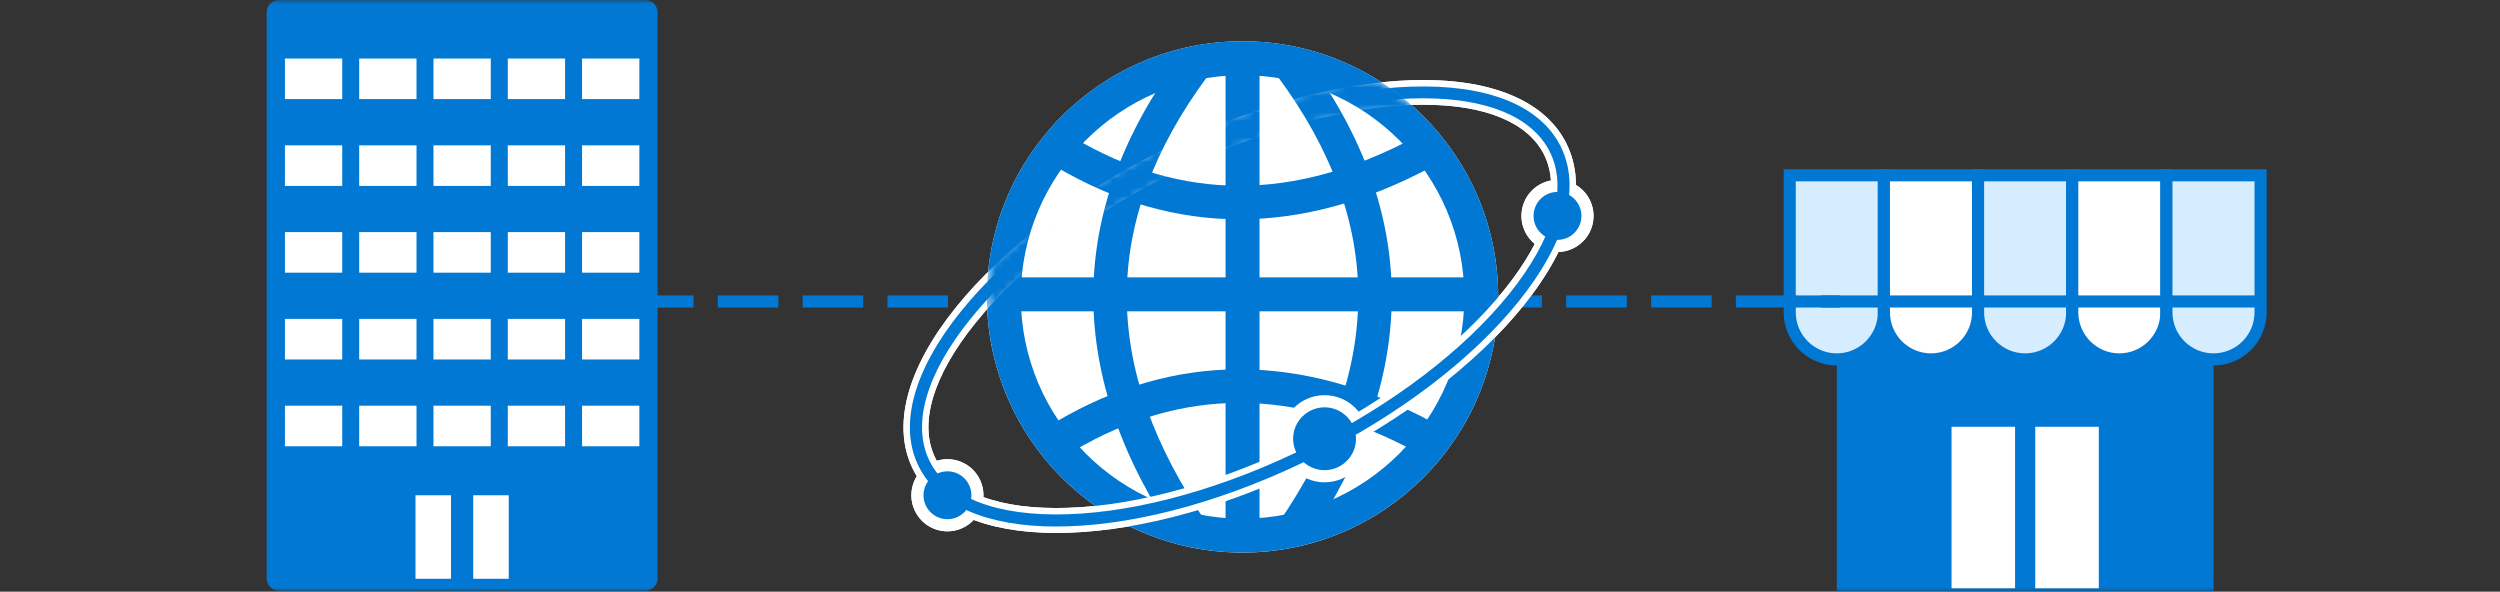 <svg width="300" height="71" viewBox="0 0 300 71" fill="none" xmlns="http://www.w3.org/2000/svg">
<rect x="0" y="0" width="300" height="71" fill="#333333" stroke="none"/>
<mask id="mask0_10341_1256" style="mask-type:alpha" maskUnits="userSpaceOnUse" x="0" y="0" width="300" height="71">
<rect width="300" height="71" fill="#D9D9D9"/>
</mask>
<g mask="url(#mask0_10341_1256)">
<path d="M77.43 0H33.478C32.662 0 32 0.662 32 1.478V69.408C32 70.224 32.662 70.885 33.478 70.885H77.43C78.246 70.885 78.908 70.224 78.908 69.408V1.478C78.908 0.662 78.246 0 77.43 0Z" fill="#0078D4"/>
<path d="M41.067 7.024H34.191V11.893H41.067V7.024Z" fill="white"/>
<path d="M49.98 7.024H43.104V11.893H49.98V7.024Z" fill="white"/>
<path d="M58.892 7.024H52.017V11.893H58.892V7.024Z" fill="white"/>
<path d="M67.81 7.024H60.934V11.893H67.81V7.024Z" fill="white"/>
<path d="M76.722 7.024H69.847V11.893H76.722V7.024Z" fill="white"/>
<path d="M41.067 17.441H34.191V22.31H41.067V17.441Z" fill="white"/>
<path d="M49.98 17.441H43.104V22.31H49.98V17.441Z" fill="white"/>
<path d="M58.892 17.441H52.017V22.31H58.892V17.441Z" fill="white"/>
<path d="M67.81 17.441H60.934V22.31H67.81V17.441Z" fill="white"/>
<path d="M76.722 17.441H69.847V22.31H76.722V17.441Z" fill="white"/>
<path d="M41.067 38.267H34.191V43.137H41.067V38.267Z" fill="white"/>
<path d="M49.98 38.267H43.104V43.137H49.98V38.267Z" fill="white"/>
<path d="M58.892 38.267H52.017V43.137H58.892V38.267Z" fill="white"/>
<path d="M67.81 38.267H60.934V43.137H67.81V38.267Z" fill="white"/>
<path d="M76.722 38.267H69.847V43.137H76.722V38.267Z" fill="white"/>
<path d="M41.067 27.852H34.191V32.721H41.067V27.852Z" fill="white"/>
<path d="M49.98 27.852H43.104V32.721H49.98V27.852Z" fill="white"/>
<path d="M58.892 27.852H52.017V32.721H58.892V27.852Z" fill="white"/>
<path d="M67.81 27.852H60.934V32.721H67.81V27.852Z" fill="white"/>
<path d="M76.722 27.852H69.847V32.721H76.722V27.852Z" fill="white"/>
<path d="M41.067 48.683H34.191V53.553H41.067V48.683Z" fill="white"/>
<path d="M49.98 48.683H43.104V53.553H49.98V48.683Z" fill="white"/>
<path d="M58.892 48.683H52.017V53.553H58.892V48.683Z" fill="white"/>
<path d="M67.81 48.683H60.934V53.553H67.81V48.683Z" fill="white"/>
<path d="M76.722 48.683H69.847V53.553H76.722V48.683Z" fill="white"/>
<path d="M54.12 59.433H49.861V69.454H54.12V59.433Z" fill="white"/>
<path d="M61.047 59.433H56.788V69.454H61.047V59.433Z" fill="white"/>
<path d="M265.622 35.661H220.417V71.322H265.622V35.661Z" fill="#0078D4"/>
<path d="M241.809 51.213H234.184V70.598H241.809V51.213Z" fill="white"/>
<path d="M251.855 51.213H244.231V70.598H251.855V51.213Z" fill="white"/>
<path d="M214.768 21.037H226.067V37.487C226.067 40.607 223.537 43.137 220.418 43.137C217.298 43.137 214.768 40.607 214.768 37.487V21.037Z" fill="#D6EDFF"/>
<path d="M220.418 43.86C216.903 43.86 214.04 40.997 214.04 37.483V20.309H226.796V37.483C226.796 40.997 223.932 43.86 220.418 43.86ZM215.492 21.761V37.483C215.492 40.197 217.698 42.403 220.412 42.403C223.127 42.403 225.338 40.197 225.338 37.483V21.761H215.492Z" fill="#0078D4"/>
<path d="M226.067 21.037H237.365V37.487C237.365 40.607 234.836 43.137 231.716 43.137C228.596 43.137 226.067 40.607 226.067 37.487V21.037Z" fill="white"/>
<path d="M231.716 43.86C228.201 43.86 225.338 40.997 225.338 37.483V20.309H238.094V37.483C238.094 40.997 235.231 43.86 231.716 43.86ZM226.795 21.761V37.483C226.795 40.197 229.002 42.403 231.716 42.403C234.43 42.403 236.642 40.197 236.642 37.483V21.761H226.795Z" fill="#0078D4"/>
<path d="M237.365 21.037H248.664V37.487C248.664 40.607 246.134 43.137 243.015 43.137C239.895 43.137 237.365 40.607 237.365 37.487V21.037Z" fill="#D6EDFF"/>
<path d="M243.02 43.86C239.505 43.86 236.642 40.997 236.642 37.483V20.309H249.398V37.483C249.398 40.997 246.535 43.86 243.02 43.86ZM238.094 21.761V37.483C238.094 40.197 240.3 42.403 243.015 42.403C245.729 42.403 247.941 40.197 247.941 37.483V21.761H238.094Z" fill="#0078D4"/>
<path d="M248.669 21.037H259.968V37.487C259.968 40.607 257.438 43.137 254.318 43.137C251.199 43.137 248.669 40.607 248.669 37.487V21.037Z" fill="white"/>
<path d="M254.318 43.86C250.804 43.86 247.941 40.997 247.941 37.483V20.309H260.696V37.483C260.696 40.997 257.833 43.86 254.318 43.86ZM249.398 21.761V37.483C249.398 40.197 251.604 42.403 254.318 42.403C257.033 42.403 259.244 40.197 259.244 37.483V21.761H249.398Z" fill="#0078D4"/>
<path d="M259.968 21.037H271.266V37.487C271.266 40.607 268.737 43.137 265.617 43.137C262.497 43.137 259.968 40.607 259.968 37.487V21.037Z" fill="#D6EDFF"/>
<path d="M265.622 43.86C262.107 43.86 259.244 40.997 259.244 37.483V20.309H272V37.483C272 40.997 269.137 43.86 265.622 43.86ZM260.696 21.761V37.483C260.696 40.197 262.903 42.403 265.617 42.403C268.331 42.403 270.543 40.197 270.543 37.483V21.761H260.696Z" fill="#0078D4"/>
<path d="M271.271 35.45H214.768V36.903H271.271V35.45Z" fill="#0078D4"/>
<path d="M220.736 36.903H218.488V35.45H220.736V36.903ZM215.579 36.903H208.308V35.45H215.579V36.903ZM205.399 36.903H198.128V35.45H205.399V36.903ZM195.214 36.903H187.943V35.45H195.214V36.903ZM185.034 36.903H177.763V35.45H185.034V36.903ZM174.854 36.903H167.583V35.45H174.854V36.903ZM164.674 36.903H157.403V35.45H164.674V36.903ZM154.489 36.903H147.218V35.45H154.489V36.903ZM144.309 36.903H137.038V35.45H144.309V36.903ZM134.129 36.903H126.858V35.45H134.129V36.903ZM123.949 36.903H116.678V35.45H123.949V36.903ZM113.764 36.903H106.493V35.45H113.764V36.903ZM103.584 36.903H96.313V35.45H103.584V36.903ZM93.404 36.903H86.133V35.45H93.404V36.903ZM83.224 36.903H75.953V35.45H83.224V36.903ZM73.038 36.903H65.768V35.45H73.038V36.903Z" fill="#0078D4"/>
<path d="M126.766 63.954C118.13 63.954 112.024 61.249 109.571 56.339C106.975 51.141 108.797 44.24 114.697 36.903C120.342 29.889 129.121 23.192 139.424 18.051C149.727 12.91 160.353 9.918 169.353 9.626C178.759 9.318 185.372 12.022 187.964 17.215C190.56 22.413 188.738 29.314 182.838 36.651C177.194 43.665 168.414 50.361 158.111 55.503C147.808 60.644 137.182 63.635 128.182 63.928C127.699 63.943 127.227 63.954 126.76 63.954H126.766ZM170.821 12.561C162.119 12.561 151.164 15.537 140.763 20.73C130.84 25.681 122.414 32.09 117.032 38.781C111.906 45.153 110.213 50.91 112.255 55.005C114.297 59.094 119.921 61.203 128.089 60.942C136.669 60.665 146.859 57.786 156.782 52.835C166.706 47.883 175.131 41.474 180.513 34.783C185.639 28.411 187.333 22.654 185.29 18.559C183.361 14.695 178.225 12.566 170.821 12.566V12.561Z" fill="white"/>
<path d="M158.948 57.15C161.433 57.15 163.447 55.135 163.447 52.65C163.447 50.164 161.433 48.15 158.948 48.15C156.462 48.15 154.448 50.164 154.448 52.65C154.448 55.135 156.462 57.15 158.948 57.15Z" fill="#0078D4"/>
<path d="M158.948 57.879C156.064 57.879 153.719 55.534 153.719 52.65C153.719 49.766 156.064 47.421 158.948 47.421C161.831 47.421 164.176 49.766 164.176 52.65C164.176 55.534 161.831 57.879 158.948 57.879ZM158.948 48.879C156.869 48.879 155.176 50.572 155.176 52.65C155.176 54.728 156.869 56.421 158.948 56.421C161.026 56.421 162.719 54.728 162.719 52.65C162.719 50.572 161.026 48.879 158.948 48.879Z" fill="white"/>
<path d="M113.692 63.035C115.681 63.035 117.294 61.422 117.294 59.433C117.294 57.444 115.681 55.831 113.692 55.831C111.702 55.831 110.09 57.444 110.09 59.433C110.09 61.422 111.702 63.035 113.692 63.035Z" fill="#0078D4"/>
<path d="M113.692 63.759C113.44 63.759 113.189 63.738 112.937 63.692C111.798 63.492 110.808 62.861 110.146 61.911C109.484 60.962 109.228 59.818 109.428 58.679C109.843 56.329 112.091 54.754 114.441 55.169C116.791 55.585 118.366 57.832 117.95 60.182C117.581 62.281 115.749 63.759 113.692 63.759ZM113.692 56.56C112.322 56.56 111.111 57.54 110.864 58.935C110.731 59.69 110.9 60.454 111.342 61.08C111.783 61.706 112.44 62.127 113.194 62.26C114.754 62.538 116.247 61.491 116.524 59.931C116.801 58.371 115.754 56.878 114.195 56.601C114.025 56.57 113.861 56.56 113.697 56.56H113.692Z" fill="white"/>
<path d="M186.902 29.509C188.891 29.509 190.503 27.896 190.503 25.907C190.503 23.918 188.891 22.305 186.902 22.305C184.912 22.305 183.299 23.918 183.299 25.907C183.299 27.896 184.912 29.509 186.902 29.509Z" fill="#0078D4"/>
<path d="M186.902 30.237C186.65 30.237 186.399 30.217 186.147 30.171C183.797 29.755 182.222 27.508 182.638 25.158C183.053 22.808 185.301 21.233 187.651 21.648C190.001 22.064 191.576 24.311 191.16 26.661C190.791 28.76 188.959 30.237 186.902 30.237ZM186.896 23.033C185.526 23.033 184.315 24.014 184.069 25.409C183.792 26.969 184.839 28.462 186.399 28.739C187.958 29.016 189.452 27.97 189.729 26.41C190.006 24.85 188.959 23.357 187.399 23.08C187.23 23.049 187.066 23.039 186.902 23.039L186.896 23.033Z" fill="white"/>
<path d="M126.766 63.184C118.417 63.184 112.589 60.654 110.259 55.995C107.806 51.08 109.597 44.471 115.298 37.385C120.875 30.453 129.562 23.829 139.768 18.739C149.973 13.649 160.487 10.683 169.379 10.396C178.466 10.103 184.823 12.648 187.276 17.559C189.729 22.474 187.938 29.083 182.237 36.169C176.66 43.101 167.973 49.725 157.767 54.815C147.562 59.905 137.048 62.871 128.156 63.158C127.684 63.174 127.217 63.179 126.76 63.179L126.766 63.184ZM170.821 11.791C162.308 11.791 151.374 14.572 140.419 20.042C130.398 25.045 121.881 31.525 116.432 38.298C111.111 44.917 109.382 50.972 111.562 55.349C113.743 59.726 119.633 61.983 128.11 61.711C136.797 61.429 147.1 58.52 157.121 53.522C167.142 48.519 175.659 42.039 181.109 35.266C186.429 28.647 188.159 22.592 185.978 18.215C183.833 13.916 178.245 11.796 170.821 11.796V11.791Z" fill="#0078D4"/>
<path d="M149.106 66.309C166.049 66.309 179.785 52.574 179.785 35.63C179.785 18.687 166.049 4.952 149.106 4.952C132.163 4.952 118.428 18.687 118.428 35.63C118.428 52.574 132.163 66.309 149.106 66.309Z" fill="white"/>
<path d="M149.106 9.021C163.776 9.021 175.716 20.955 175.716 35.63C175.716 50.305 163.781 62.24 149.106 62.24C134.431 62.24 122.497 50.305 122.497 35.63C122.497 20.955 134.431 9.021 149.106 9.021ZM149.106 4.947C132.163 4.947 118.428 18.682 118.428 35.625C118.428 52.568 132.163 66.304 149.106 66.304C166.049 66.304 179.785 52.568 179.785 35.625C179.785 18.682 166.049 4.947 149.106 4.947Z" fill="#0078D4"/>
<path d="M151.143 6.537H147.069V64.102H151.143V6.537Z" fill="#0078D4"/>
<path d="M141.574 65.257C127.725 45.205 127.74 25.527 141.61 6.758L144.883 9.179C131.979 26.635 131.994 44.219 144.919 62.943L141.569 65.257H141.574Z" fill="#0078D4"/>
<path d="M156.639 65.257L153.288 62.943C166.218 44.219 166.229 26.635 153.324 9.179L156.598 6.758C170.472 25.527 170.482 45.205 156.633 65.257H156.639Z" fill="#0078D4"/>
<path d="M177.891 33.285H120.326V37.359H177.891V33.285Z" fill="#0078D4"/>
<path d="M148.742 26.317C141.22 26.317 133.872 24.224 126.75 20.032L128.818 16.522C141.907 24.224 155.31 24.213 169.784 16.481L171.703 20.073C163.909 24.234 156.238 26.317 148.742 26.317Z" fill="#0078D4"/>
<path d="M169.784 54.153C155.31 46.421 141.912 46.41 128.818 54.112L126.75 50.602C140.968 42.239 156.09 42.224 171.698 50.561L169.779 54.153H169.784Z" fill="#0078D4"/>
<mask id="mask1_10341_1256" style="mask-type:luminance" maskUnits="userSpaceOnUse" x="107" y="8" width="86" height="57">
<path d="M107.396 8.574V64.975H192.253V8.574H107.396ZM140.989 21.186C131.773 25.784 123.856 31.648 118.51 37.811C118.458 37.087 118.422 36.364 118.422 35.63C118.422 34.337 118.51 33.07 118.669 31.818C124.113 26.517 131.214 21.571 139.193 17.589C147.982 13.202 157.013 10.38 165.089 9.441C165.905 9.939 166.695 10.473 167.46 11.042C168.317 11.683 169.133 12.366 169.918 13.089C161.446 13.284 150.969 16.204 140.989 21.186Z" fill="white"/>
</mask>
<g mask="url(#mask1_10341_1256)">
<path d="M126.766 63.954C118.13 63.954 112.024 61.249 109.571 56.339C106.975 51.141 108.797 44.24 114.697 36.903C120.342 29.889 129.121 23.192 139.424 18.051C149.727 12.91 160.353 9.918 169.353 9.626C178.759 9.318 185.372 12.022 187.964 17.215C190.56 22.413 188.738 29.314 182.838 36.651C177.194 43.665 168.414 50.361 158.111 55.503C147.808 60.644 137.182 63.635 128.182 63.928C127.699 63.943 127.227 63.954 126.76 63.954H126.766ZM170.821 12.561C162.119 12.561 151.164 15.537 140.763 20.73C130.84 25.681 122.414 32.09 117.032 38.781C111.906 45.153 110.213 50.91 112.255 55.005C114.297 59.094 119.921 61.203 128.089 60.942C136.669 60.665 146.859 57.786 156.782 52.835C166.706 47.883 175.131 41.474 180.513 34.783C185.639 28.411 187.333 22.654 185.29 18.559C183.361 14.695 178.225 12.566 170.821 12.566V12.561Z" fill="white"/>
<path d="M158.948 57.15C161.433 57.15 163.447 55.135 163.447 52.65C163.447 50.164 161.433 48.15 158.948 48.15C156.462 48.15 154.448 50.164 154.448 52.65C154.448 55.135 156.462 57.15 158.948 57.15Z" fill="#0078D4"/>
<path d="M158.948 57.879C156.064 57.879 153.719 55.534 153.719 52.65C153.719 49.766 156.064 47.421 158.948 47.421C161.831 47.421 164.176 49.766 164.176 52.65C164.176 55.534 161.831 57.879 158.948 57.879ZM158.948 48.879C156.869 48.879 155.176 50.572 155.176 52.65C155.176 54.728 156.869 56.421 158.948 56.421C161.026 56.421 162.719 54.728 162.719 52.65C162.719 50.572 161.026 48.879 158.948 48.879Z" fill="white"/>
<path d="M113.692 63.035C115.681 63.035 117.294 61.422 117.294 59.433C117.294 57.444 115.681 55.831 113.692 55.831C111.702 55.831 110.09 57.444 110.09 59.433C110.09 61.422 111.702 63.035 113.692 63.035Z" fill="#0078D4"/>
<path d="M113.692 63.759C113.44 63.759 113.189 63.738 112.937 63.692C111.798 63.492 110.808 62.861 110.146 61.911C109.484 60.962 109.228 59.818 109.428 58.679C109.843 56.329 112.091 54.754 114.441 55.169C116.791 55.585 118.366 57.832 117.95 60.182C117.581 62.281 115.749 63.759 113.692 63.759ZM113.692 56.56C112.322 56.56 111.111 57.54 110.864 58.935C110.731 59.69 110.9 60.454 111.342 61.08C111.783 61.706 112.44 62.127 113.194 62.26C114.754 62.538 116.247 61.491 116.524 59.931C116.801 58.371 115.754 56.878 114.195 56.601C114.025 56.57 113.861 56.56 113.697 56.56H113.692Z" fill="white"/>
<path d="M186.902 29.509C188.891 29.509 190.503 27.896 190.503 25.907C190.503 23.918 188.891 22.305 186.902 22.305C184.912 22.305 183.299 23.918 183.299 25.907C183.299 27.896 184.912 29.509 186.902 29.509Z" fill="#0078D4"/>
<path d="M186.902 30.237C186.65 30.237 186.399 30.217 186.147 30.171C183.797 29.755 182.222 27.508 182.638 25.158C183.053 22.808 185.301 21.233 187.651 21.648C190.001 22.064 191.576 24.311 191.16 26.661C190.791 28.76 188.959 30.237 186.902 30.237ZM186.896 23.033C185.526 23.033 184.315 24.014 184.069 25.409C183.792 26.969 184.839 28.462 186.399 28.739C187.958 29.016 189.452 27.97 189.729 26.41C190.006 24.85 188.959 23.357 187.399 23.08C187.23 23.049 187.066 23.039 186.902 23.039L186.896 23.033Z" fill="white"/>
<path d="M126.766 63.184C118.417 63.184 112.589 60.654 110.259 55.995C107.806 51.08 109.597 44.471 115.298 37.385C120.875 30.453 129.562 23.829 139.768 18.739C149.973 13.649 160.487 10.683 169.379 10.396C178.466 10.103 184.823 12.648 187.276 17.559C189.729 22.474 187.938 29.083 182.237 36.169C176.66 43.101 167.973 49.725 157.767 54.815C147.562 59.905 137.048 62.871 128.156 63.158C127.684 63.174 127.217 63.179 126.76 63.179L126.766 63.184ZM170.821 11.791C162.308 11.791 151.374 14.572 140.419 20.042C130.398 25.045 121.881 31.525 116.432 38.298C111.111 44.917 109.382 50.972 111.562 55.349C113.743 59.726 119.633 61.983 128.11 61.711C136.797 61.429 147.1 58.52 157.121 53.522C167.142 48.519 175.659 42.039 181.109 35.266C186.429 28.647 188.159 22.592 185.978 18.215C183.833 13.916 178.245 11.796 170.821 11.796V11.791Z" fill="#0078D4"/>
</g>
</g>
</svg>
